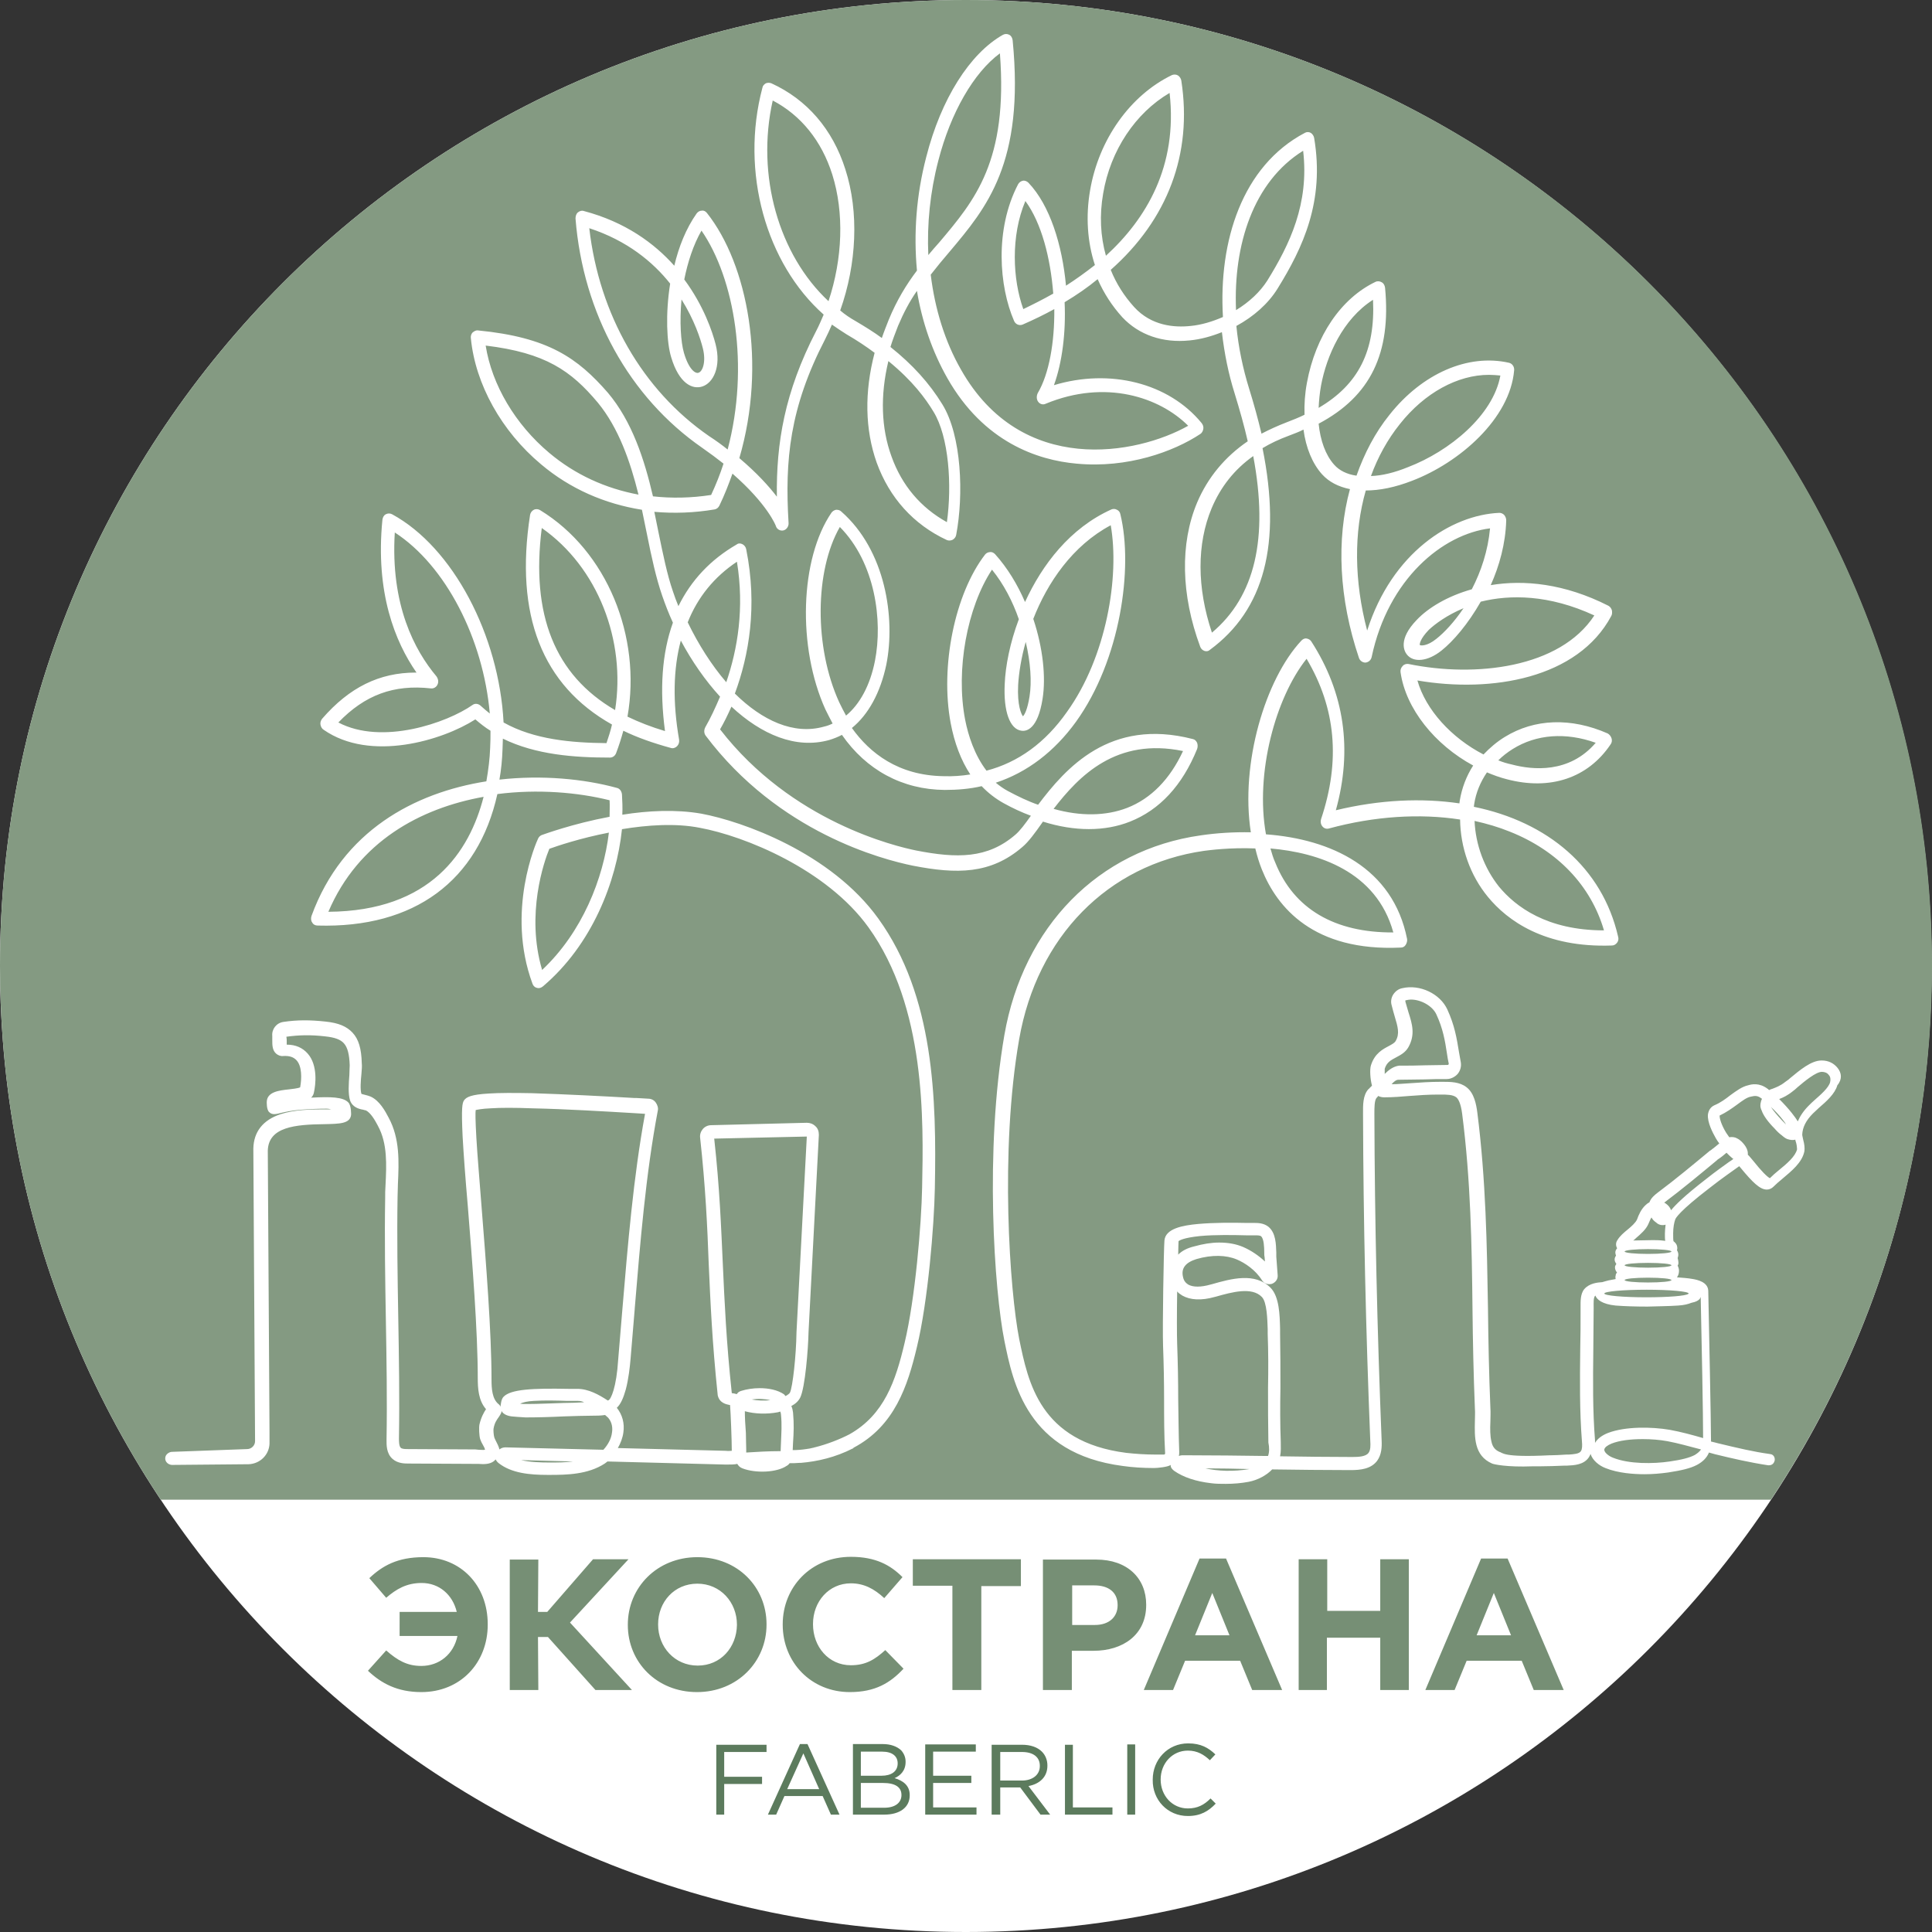 <?xml version="1.0" encoding="UTF-8"?> <!-- Generator: Adobe Illustrator 25.2.3, SVG Export Plug-In . SVG Version: 6.00 Build 0) --> <svg xmlns="http://www.w3.org/2000/svg" xmlns:xlink="http://www.w3.org/1999/xlink" id="Layer_1" x="0px" y="0px" viewBox="0 0 561.3 561.3" style="enable-background:new 0 0 561.3 561.3;" xml:space="preserve"><rect x="0" y="0" width="561.3" height="561.3" fill="#333333" stroke="none"/> <style type="text/css"> .st0{fill:#FFFFFF;} .st1{fill:#849A82;} .st2{fill:#768F75;} .st3{fill:#5C7B5D;} </style> <g> <g> <path class="st0" d="M280.6,561.3c155,0,280.6-125.6,280.6-280.6S435.6,0,280.6,0S0,125.6,0,280.6S125.6,561.3,280.6,561.3"></path> <path class="st1" d="M561.3,280.6C561.3,125.6,435.6,0,280.6,0C125.6,0,0,125.6,0,280.6C0,338,17.2,391.3,46.7,435.7h467.8 C544,391.3,561.3,338,561.3,280.6"></path> <path class="st2" d="M429,475.1l5-12.3l5,12.3H429z M414.1,491h8.5l3.5-8.5h16l3.5,8.5h8.7L438,452.8h-7.7L414.1,491z M377.2,491 h8.3v-15.2H401V491h8.3V453H401v15h-15.4v-15h-8.3V491z M347.2,475.1l5-12.3l5,12.3H347.2z M332.3,491h8.5l3.5-8.5h16l3.5,8.5h8.7 l-16.3-38.2h-7.7L332.3,491z M311.5,472.2v-11.6h6.4c4.2,0,6.8,2,6.8,5.7v0.1c0,3.3-2.4,5.7-6.6,5.7H311.5z M303.1,491h8.3v-11.4 h6.3c8.5,0,15.3-4.6,15.3-13.3v-0.1c0-7.7-5.5-13.1-14.5-13.1h-15.5V491z M276.8,491h8.3v-30.2h11.5V453h-31.4v7.7h11.5V491z M246.9,491.6c7.3,0,11.7-2.6,15.6-6.8l-5.3-5.4c-3,2.7-5.6,4.4-10,4.4c-6.5,0-11-5.4-11-11.9v-0.1c0-6.5,4.6-11.8,11-11.8 c3.8,0,6.8,1.6,9.7,4.3l5.3-6.1c-3.5-3.5-7.8-5.9-15-5.9c-11.6,0-19.8,8.8-19.8,19.6v0.1C227.4,483,235.7,491.6,246.9,491.6 M202.7,483.9c-6.7,0-11.5-5.4-11.5-11.9v-0.1c0-6.5,4.7-11.8,11.4-11.8c6.7,0,11.5,5.4,11.5,11.9v0.1 C214,478.6,209.4,483.9,202.7,483.9 M202.5,491.6c11.7,0,20.2-8.8,20.2-19.6v-0.1c0-10.8-8.4-19.5-20.1-19.5 c-11.7,0-20.2,8.8-20.2,19.6v0.1C182.4,482.9,190.8,491.6,202.5,491.6 M148.1,491h8.3l-0.1-15.4h2.9L173,491h10.6l-18-19.6 l17-18.4h-10.3L159,468.3h-2.7l0.1-15.2h-8.3V491z M116.2,475.3h16.7c-1.1,5.3-5.3,8.7-10.5,8.7c-4.1,0-6.9-1.6-10.2-4.5l-5.3,5.9 c3.9,3.7,8.6,6.2,15.5,6.2c11.4,0,19.3-8.5,19.3-19.6v-0.1c0-11.4-7.9-19.5-18.7-19.5c-7.5,0-11.9,2.5-15.7,6.1l4.9,5.7 c2.9-2.5,5.9-4.3,10.3-4.3c5.1,0,9,3.4,10.2,8.4h-16.6V475.3z"></path> <path class="st3" d="M345.1,527.6c3.7,0,6-1.4,8.1-3.6l-1.5-1.5c-1.9,1.9-3.8,2.9-6.6,2.9c-4.5,0-7.9-3.7-7.9-8.4V517 c0-4.7,3.4-8.4,7.9-8.4c2.8,0,4.7,1.2,6.4,2.8l1.6-1.7c-2-1.9-4.2-3.2-7.9-3.2c-6,0-10.3,4.8-10.3,10.5v0.1 C334.8,522.9,339.2,527.6,345.1,527.6 M327.5,527.2h2.3v-20.4h-2.3V527.2z M309.4,527.2h13.8v-2.1h-11.5v-18.2h-2.3V527.2z M290.6,517.2V509h6.3c3.3,0,5.2,1.5,5.2,4v0.1c0,2.6-2.2,4.2-5.2,4.2H290.6z M288.3,527.2h2.3v-7.9h5.8l5.9,7.9h2.8l-6.3-8.3 c3.2-0.6,5.5-2.6,5.5-5.9v-0.1c0-1.6-0.6-3-1.6-4c-1.3-1.3-3.3-2-5.8-2h-8.8V527.2z M268.8,527.2h14.9v-2.1h-12.6V518h11.1v-2.1 h-11.1v-7h12.4v-2.1h-14.7V527.2z M261.9,521.5L261.9,521.5c0,2.3-1.9,3.7-5,3.7h-6.8V518h6.4C260.1,518,261.9,519.2,261.9,521.5 M260.8,512.3c0,2.4-1.9,3.6-4.7,3.6h-6v-7h6.2C259.2,508.9,260.8,510.2,260.8,512.3L260.8,512.3z M247.8,527.2h9.1 c4.5,0,7.4-2.1,7.4-5.6v-0.1c0-2.8-2-4.2-4.4-4.9c1.6-0.7,3.2-2.1,3.2-4.7v-0.1c0-1.3-0.5-2.4-1.3-3.3c-1.2-1.1-3-1.8-5.3-1.8 h-8.7V527.2z M228.7,519.8l4.7-10.4l4.6,10.4H228.7z M223.1,527.2h2.4l2.4-5.4h11.1l2.4,5.4h2.5l-9.3-20.5h-2.2L223.1,527.2z M208.1,527.2h2.3v-8.9h11v-2.1h-11V509h12.3v-2.1h-14.6V527.2z"></path> <path class="st0" d="M531.7,314.4c-0.4,1.6-2.7,3.6-4.4,5.1c-0.7,0.6-1.3,1.2-1.8,1.7c-1.5,1.5-2.5,3-3.2,4.6 c-0.4-0.7-1-1.5-1.7-2.4c-1.1-1.4-2.4-2.8-3.7-4.1c1.1-0.4,2.4-1,4-2.3c0.4-0.3,0.9-0.7,1.3-1.1l0,0c2.1-1.8,5.4-4.5,7.1-4.5 c0.8,0,1.6,0.3,2,0.9C531.8,312.8,531.9,313.6,531.7,314.4 M518,325.4c0.4,0.5,0.7,0.9,0.9,1.3c-0.3-0.3-0.7-0.7-1.1-1.1 c-1.5-1.6-2.6-2.9-3.3-4C515.8,322.8,517,324.1,518,325.4 M515.5,327.8c0.7,0.8,1.4,1.5,2.1,2c0.8,0.7,1.4,1.1,1.9,1.2 c0.7,0.2,1.4,0.3,2.1,0.1c0,0.3,0.1,0.5,0.2,0.8c0.2,0.7,0.3,1.6,0.3,2c-0.5,2.1-3,4.2-5.2,6c-1,0.8-1.9,1.6-2.7,2.4 c-0.8-0.4-2.5-2.1-4.8-5c-0.8-0.9-1.2-1.5-1.6-1.8c0-0.1,0-0.2,0-0.4c0-1-0.6-2-1-2.5c-0.4-0.5-1.1-1.4-2.2-1.9 c-0.7-0.4-1.5-0.4-2.2-0.3c-0.3-0.4-0.6-0.9-0.9-1.3c-1.4-2.3-1.9-4.1-1.9-4.9c0,0,0-0.1,0-0.1c1.9-0.9,3.6-2.1,5.1-3.2 c1.5-1.1,2.8-2.1,4-2.3c1.2-0.3,2-0.3,3,0.5c0.1,0,0.1,0.1,0.2,0.1c0,0.1-0.1,0.2-0.1,0.3c-0.1,0.2-0.2,0.4-0.2,0.6 c-0.2,0.7-0.3,1.5,0.2,2.5C512.3,324.1,513.7,326,515.5,327.8 M501.6,334.9c0.6,0.6,1.2,1.2,1.7,1.6c0.1,0.1,0.2,0.1,0.3,0.2 c-0.4,0.3-0.8,0.6-1.3,0.9c-1.2,0.9-3.7,2.6-6.7,5c-6.2,4.8-8.9,7.5-10.1,9c-0.3-0.8-0.8-1.4-1.5-1.9c-0.1-0.1-0.3-0.2-0.5-0.3 c0,0,0,0,0,0c5.2-3.9,10.6-8.4,15.3-12.3l0.2-0.2C500.1,336.2,500.9,335.5,501.6,334.9 M483.9,355.8c-0.1,0.9-0.2,1.9-0.2,2.6 c0,0.9,0,1.6,0.1,2.1c0,0,0,0,0,0c-0.7-0.1-1.7-0.2-3-0.2c-0.3,0-0.7,0-1.1,0c-1.7,0-3.5,0.1-5.2,0.1c0.3-0.2,0.5-0.4,0.8-0.7 c1.4-1.2,2.9-2.5,3.6-4.1c0.3-0.6,0.5-1.3,0.9-1.9c0.3,0.6,0.8,1.1,1.4,1.5C481.9,355.9,483,356.1,483.9,355.8 M478.8,362.9 c3.7,0,6.8,0.3,6.8,0.7c0,0.4-3,0.7-6.8,0.7s-6.8-0.3-6.8-0.7S475.1,362.9,478.8,362.9 M478.8,368.3c-3.7,0-6.8-0.3-6.8-0.7 s3-0.7,6.8-0.7s6.8,0.3,6.8,0.7S482.6,368.3,478.8,368.3 M485.6,371.9c0,0.4-3,0.7-6.8,0.7s-6.8-0.3-6.8-0.7c0-0.4,3-0.7,6.8-0.7 C482.6,371.2,485.6,371.5,485.6,371.9 M478.4,374.7c6.8,0,12.2,0.5,12.2,1.1c0,0,0,0.1-0.1,0.1c0,0,0,0,0.1,0c0,0,0,0,0,0 c0,0,0,0-0.1,0c-0.7,0.6-5.9,1-12.2,1c-6.8,0-12.2-0.5-12.2-1.1C466.1,375.2,471.6,374.7,478.4,374.7 M469.4,379.3 c2.6,0.2,5.9,0.3,9,0.3l0.3,0c2.6-0.1,5.9-0.1,8.8-0.3c1.7-0.1,2.9-0.4,3.9-0.8c1.5-0.3,2-0.7,2.4-1.1c0.1-0.2,0.2-0.3,0.3-0.6 c0.3,12.8,0.7,34.8,0.7,41c-3.1-0.9-6.4-1.8-9.7-2.4c-5.3-0.9-12.9-1-17.9,0.9c-1.8,0.7-3.1,1.7-3.8,2.9c0-0.2,0-0.4,0-0.7 c-0.7-8.8-0.6-17.4-0.5-26.4l-0.6,0c0,0,0,0,0,0l-0.4,0l1,0c0-3.8,0.1-7.7,0.1-11.8c0-0.2,0-0.4,0-0.6l0,0c0-0.9-0.1-2.7,0.4-3.2 c0,0,0.1-0.1,0.1-0.1C463.9,377.5,465.4,378.9,469.4,379.3 M466.1,421.1c0.1-0.6,0.9-1.2,2.1-1.7c2.3-0.9,5.4-1.3,9.1-1.3 c2.4,0,4.9,0.2,7.1,0.6c3.2,0.6,6.3,1.5,9.4,2.3c0.1,0,0.2,0.1,0.4,0.1c-0.4,0.6-1,1.1-1.8,1.6c-1.5,0.8-3.8,1.4-7.3,1.9 c-4.7,0.7-11.8,0.8-16.5-1.1c-0.8-0.3-1.5-0.8-1.9-1.2C466,421.6,466.1,421.2,466.1,421.1 M402.3,312c0-0.7,0-1.3,0-1.5 c0.6-1.9,1.8-2.5,3.3-3.3c1.3-0.7,2.7-1.4,3.6-3c2-3.6,1.1-6.7,0-10.1c-0.3-1-0.6-2-0.9-3.1c0-0.1,0-0.2,0-0.3 c0-0.1,0.1-0.1,0.2-0.1c0.5-0.1,0.9-0.2,1.4-0.2c3,0,6.3,1.9,7.4,4.3c1.9,4.1,2.5,7.5,3.1,11.5c0.1,0.9,0.3,1.8,0.5,2.8 c0,0.1,0,0.2-0.1,0.3c-0.1,0.1-0.2,0.1-0.3,0.1c-2.2,0-4.4,0.1-6.5,0.1c-2.4,0.1-4.9,0.1-7.5,0.1 C404.8,309.8,403.4,310.9,402.3,312 M368.4,423l-0.7,0c-7.5-0.1-15.2-0.2-22.9-0.2c-0.5,0-1,0-1.4,0c-0.3,0-0.6,0.1-0.9,0.2 c0.1-0.4,0.1-0.8,0.1-1.2c-0.2-5.1-0.2-10.2-0.3-15.3c0-5.2-0.1-10.6-0.3-16c-0.1-2.6-0.1-9,0-15.3c0.4,0.5,0.9,0.8,1.5,1.2 c2.3,1.3,5.5,1.5,9.4,0.4l0.4-0.1c4.6-1.3,10.4-2.9,13.3,0.1c1.5,1.5,1.6,6.6,1.7,9.3l0,0.1c0,0.5,0,0.9,0,1.3 c0.2,5.2,0.2,10.6,0.1,15.7c0,5.2,0,10.6,0.1,15.9C368.8,420.5,368.8,421.9,368.4,423 M342.3,364.5c0-1.9,0.1-3.3,0.1-3.9 c0.2-0.2,1.4-1,6.3-1.5c4.3-0.4,9.6-0.3,13.5-0.2l0.2,0c0.8,0,1.5,0,2.2,0c0.8,0,1.5,0,1.8,0.3c0.8,0.7,0.9,3.2,0.9,4.6 c0,0.5,0,1,0.1,1.4c0,0.4,0.1,0.9,0.1,1.3c-1.8-1.7-4-3.2-6.3-4.2c-2.1-0.9-4.4-1.3-7-1.3c-2.3,0-4.7,0.4-7.2,1.1 C344.9,362.6,343.4,363.4,342.3,364.5 M350.2,426.6c4.4,0,8.7,0.1,13,0.2c-0.1,0-0.1,0-0.2,0C358.3,427.6,353.8,427.4,350.2,426.6 M369.1,246.5c13.8,1.2,30.8,6.6,35.7,24.4c-17,0.1-28.9-6.8-34.3-20.3C369.9,249.3,369.5,247.9,369.1,246.5 M428.4,238.5 c3.6,0.8,7,1.8,10.2,3.1c13.9,5.5,23.6,15.7,27.4,28.7c-16.6,0-25.7-6.9-30.5-12.7C431.2,252.2,428.7,245.4,428.4,238.5 M435.3,220.9c1.2-1.2,2.6-2.3,4.2-3.3c6.9-4.3,15.4-4.9,24.1-1.8c-7.7,9-18.4,7.9-24.4,6.3C437.8,221.8,436.5,221.4,435.3,220.9 M398.3,138.3c2-5.5,4.8-10.6,8.4-15.1c7.2-9.1,16.8-14.3,25.9-14.3c1.1,0,2.2,0.1,3.3,0.2c-2.1,11.6-14.8,22-26.8,26.6 C405.2,137.3,401.5,138.2,398.3,138.3 M383.1,118.5c0.1-2.1,0.3-4.3,0.7-6.5c1.6-8.6,6.3-19.3,15.1-24.9 C399.6,101.9,394.7,111.7,383.1,118.5 M352.1,183.8c-4.4-13.1-4.4-25.8-0.1-36.1c2.6-6.2,6.6-11.3,12.1-15.2 C368.6,156.4,364.6,173.3,352.1,183.8 M359.1,90.1c-0.8-18.9,5-37.3,19.5-46.3c1.8,15.4-3.9,27.2-10.4,37.7 C366.1,84.8,362.9,87.8,359.1,90.1 M321.3,74.3c-1.6-5.7-1.9-11.8-0.8-18.1c2.1-12.5,9.4-23.4,19.3-29.2 C342.2,48.3,333,63.6,321.3,74.3 M306,85.3c-3,1.7-6,3.2-8.7,4.5c-3.1-8.6-3.7-21.2,0.6-31.4C302.6,64.8,305.2,75,306,85.3 M269.7,74.1c-0.4-8.9,0.5-18.2,2.9-27.4c3.6-14,10.3-25.6,17.9-31.2c2.4,31.3-7.3,42.7-17.6,54.9 C271.8,71.6,270.8,72.8,269.7,74.1 M258.1,104.9c7.1,5.8,10.8,10.9,13.1,14.7c4.5,7.3,5.4,21.4,3.9,32.1 c-7.6-4.2-13.1-10.7-16.1-19.1C256,124.4,255.7,114.9,258.1,104.9 M240.7,87.5c-14.4-13.4-21.1-36.5-16.2-58.3 c8.2,4.3,14.2,11.7,17.3,21.5C245.3,61.8,244.8,75.2,240.7,87.5 M211.4,130.6c-1.6-1.3-3.4-2.6-5.4-3.9 c-19.4-13.4-31.9-35.3-34.8-60.4c11,3.6,18.5,9.8,23.5,16.1c-1.4,8.8-1,17.2,0.3,21.4c2.3,7.7,6.2,9.4,9,8.5 c3.2-1,5.6-5.7,3.9-12.3c-0.9-3.5-3.4-11.1-9.1-18.8c1-5,2.6-10,5-14.2C213.4,80.9,217.8,106.4,211.4,130.6 M198,87 c3.7,5.9,5.5,11.4,6.2,14.2c1,4-0.1,6.8-1.3,7.1c-0.9,0.3-2.8-1-4.2-5.8C197.8,99.4,197.4,93.5,198,87 M185.5,143.7 c-9.6-1.8-18.4-5.8-25.9-12.1c-9.9-8.3-16.7-19.8-18.5-31.2c17.4,2.1,24.8,7.3,32.6,16.6C179.7,124.3,183.1,134,185.5,143.7 M178.7,206.3c-17.5-10.2-24.5-27.7-21.3-52.9C173.7,164.8,181.9,186.1,178.7,206.3 M142.3,207.3c-0.9-0.7-1.8-1.5-2.7-2.3 c-0.7-0.6-1.6-0.7-2.3-0.2c-7.4,5.2-26.3,11.8-39,5.1c7.7-8,16.1-11.1,26.9-9.9c0.8,0.1,1.6-0.4,1.9-1.1c0.4-0.8,0.2-1.7-0.3-2.4 c-6.3-7.5-13.4-20.7-12.1-41.8C129.5,164.3,140.4,185.6,142.3,207.3 M140.5,231.5c-4.1,16-15.4,33.2-45.1,33.4 C104.1,244.5,122.1,234.8,140.5,231.5 M176.9,241.9c-1.6,13.3-7.7,28.9-19.4,39.9c-4.8-16.2,0.6-31.6,2.1-35.2 C161.8,245.8,168.6,243.5,176.9,241.9 M229.5,404.6c-0.1,0.2-0.5,0.6-1.3,1c-0.1-0.2-0.3-0.3-0.4-0.5c-1.9-1.3-4.5-1.8-7.1-1.8 c-1.9,0-3.8,0.3-5.4,0.8c-0.6,0.2-1,0.5-1.2,0.9l-0.2,0c-0.4-0.1-0.7-0.2-0.9-0.2c-0.2,0-0.3,0-0.4-0.1c-1.6-15-2.1-26.4-2.6-37.4 c-0.5-10.8-0.9-22-2.5-36.5l26.9-0.6l-3,56.9l0,0.1C231.3,393.9,230.3,403,229.5,404.6 M218.4,406.6c1.8-0.3,3.8-0.2,5.4,0.2 C221.9,407,220,406.9,218.4,406.6 M216.4,410c2.9,0.8,6.4,0.9,9.6,0.3c0.2-0.1,0.5-0.1,0.7-0.2c0.1,0.3,0.2,0.6,0.2,0.9 c0.3,3,0.1,5.3,0,8.1c0,0.8-0.1,1.6-0.1,2.5c-3.6,0-6.9,0.2-10,0.4c0-0.3,0-0.5,0-0.9c0-1.2-0.1-2.9-0.1-4.8 C216.5,413.9,216.4,411.7,216.4,410 M176.8,406.8c-0.1,0-0.2,0.1-0.2,0.1c-2.6-1.7-5.6-3.4-8.9-3.4c0,0,0,0-0.1,0 c-0.6,0-1.4,0-2.5,0c-10.3-0.2-16.7,0.1-18.8,2.3c-0.7,0.7-0.8,2.2-0.9,2.9c-0.1-0.3-0.3-0.6-0.6-0.8c-1.8-1.5-2-4.4-2-7.1 c0-13.7-1.6-34-2.9-50.3c-0.6-7.9-1.2-14.7-1.5-19.9c-0.3-5.3-0.3-7.3-0.2-8.1c0.5-0.1,1.8-0.4,4.3-0.5c2.9-0.2,7-0.2,12.2,0 c9.6,0.2,21.1,0.9,29.6,1.4c1.1,0.1,2.1,0.1,3.1,0.2c-3.4,18.5-5,38-6.6,57c-0.4,4.7-0.8,9.6-1.2,14.4 C179.1,403.1,177.5,406.5,176.8,406.8 M163.7,407.6c-3.6,0.1-7.4,0.3-10.4,0.3c-0.9,0-1.6,0-2.2-0.1c0.9-0.4,2.1-0.7,4-0.8 c3.1-0.2,7-0.1,9.6,0l0.6,0c1.1,0,2,0,2.6,0c0.6,0,1.2,0.1,1.8,0.4C167.8,407.5,165.8,407.6,163.7,407.6 M143.4,415 c0.3-1.7,1-2.6,1.5-3.3c0.3-0.4,0.5-0.8,0.7-1.2c0.1-0.2,0.1-0.4,0.1-0.6c0.4,0.8,1.4,1.4,2.9,1.6c1,0.1,2.3,0.2,4.1,0.3 c3.2,0,7.2-0.1,11.2-0.3c3.1-0.1,6-0.2,8.2-0.2c1.1,0,2.4,0,3.7-0.2c0.3,0.3,0.6,0.5,0.9,0.8c1.2,1.4,1.3,3.1,1.1,4.3 c-0.2,1.8-1.2,3.6-2.5,5l-28.4-0.7c0,0,0,0-0.1,0c-0.6,0-1.2,0.2-1.7,0.6c-0.2-0.9-0.7-1.8-1-2.4c-0.2-0.4-0.4-0.8-0.5-1.1 C143.4,416.9,143.3,415.3,143.4,415 M151.4,424.2l15.1,0.4c-2.3,0.3-4.7,0.3-6.8,0.3C156.9,424.9,154,424.8,151.4,424.2 M199.8,180.8c2.9-7.3,7.7-13.2,14.3-17.6c2.2,13.5,0.2,25.4-3.1,35C206.7,193.2,202.9,187.2,199.8,180.8 M212.5,205.3 c8.7,8.1,18.7,12.4,28.4,9.7c1.3-0.4,2.6-0.9,3.7-1.5c7.1,10.2,17.5,15.9,29.9,16c3.7,0,7.3-0.3,10.7-1.1c1.9,2,4,3.6,6.3,4.9 c2.7,1.5,5.3,2.7,8,3.7c-1.7,2.4-3.2,4.4-4.5,5.5c-8.1,7-17,6.9-28.8,4.6c-5.9-1.2-36.2-8.3-57-35.2 C210.3,210,211.4,207.8,212.5,205.3 M286.6,223.9c-3.5-4.6-5.3-10.2-6.2-14.8c-2.8-14.5,0.6-32.7,7.8-43.6c3.4,4.2,6,9.2,7.8,14.4 c-2.6,6.9-3.9,13.7-4.1,18.8c-0.4,8,1.5,13.2,4.9,13.6c1.4,0.2,4.7-0.4,6.1-9.3c1-6.3,0.1-14.8-2.7-23.2 c4.1-10.5,11.4-21.3,22.5-27.2c2.6,14.8-1.2,38.2-12.7,54.2C303.7,215.8,295.8,221.5,286.6,223.9 M299.1,202.4 c-0.6,3.7-1.4,5.2-1.9,5.7c-0.5-0.6-1.7-3.2-1.4-9.1c0.2-3.5,0.9-7.9,2.2-12.5C299.4,192.4,299.8,198.1,299.1,202.4 M245.8,207.9 c-0.7-1.3-1.4-2.6-2-3.9c-7.3-16-7.1-38.2,0.2-50.9c10.3,10.4,12.5,27.2,10.2,38.9C252.8,199.1,249.8,204.6,245.8,207.9 M306.1,235c7.4-9.6,18.2-20.8,37.6-16.8c-3.8,8.2-9.3,13.8-16.2,16.5C321.3,237.1,313.9,237.2,306.1,235 M425.2,176.7 c-2.7,4-5.6,7.1-7.9,8.9c-2.7,2.2-4.6,2-4.8,1.8c-0.1-0.3,0.1-1.8,2.6-4.4C416.9,181.3,420.4,178.7,425.2,176.7 M533.9,310.3 c-1.1-1.4-2.7-2.2-4.6-2.2l-0.1,0c-3,0-6.3,2.8-9.2,5.2l0,0c-0.4,0.4-0.9,0.7-1.3,1c-1.5,1.2-2.7,1.6-3.7,2 c-0.3,0.1-0.7,0.2-1,0.4c-0.2-0.1-0.3-0.3-0.5-0.4c-2.4-1.8-4.6-1.3-5.6-1c-1.8,0.4-3.4,1.6-5.2,2.9c-1.4,1.1-2.9,2.2-4.6,2.9 c-1.1,0.5-1.7,1.4-1.9,2.7c-0.2,2.3,1.4,5.3,2.3,6.9c0.3,0.5,0.6,1,1,1.5c-0.8,0.7-1.6,1.3-2.5,2l-0.2,0.1 c-4.7,3.9-10.1,8.4-15.2,12.2c-0.9,0.7-1.9,1.5-2.4,2.8c-0.4,0.2-0.8,0.5-1.1,0.8c-1.3,1.2-2,2.8-2.5,4.2c-0.4,0.9-1.6,2-2.7,2.9 c-1.1,0.9-2.3,1.9-3,3.1c-0.5,0.7-0.5,1.6-0.1,2.3c0,0,0,0,0,0.1c-0.4,0.4-0.5,0.9-0.5,1.2c0,0.3,0.1,0.6,0.2,0.9 c-0.3,0.4-0.4,0.8-0.4,1.1c0,0.5,0.2,0.9,0.5,1.3c-0.2,0.3-0.4,0.6-0.4,1c0,0.5,0.2,1,0.5,1.4c0,0,0.1,0.1,0.1,0.1 c-0.3,0.3-0.4,0.6-0.4,0.9c-0.1,0.2-0.1,0.6,0,1c-0.7,0.1-1.4,0.3-2.1,0.4c-0.7,0.2-1.2,0.3-1.8,0.5c-1.4,0.1-3.7,0.3-5.2,2 c-1.2,1.4-1.1,3.7-1.1,5.3c0,0.2,0,0.4,0,0.6c0,4,0,7.9-0.1,11.7v0c-0.1,9.1-0.2,17.7,0.5,26.7c0.1,1.1,0.1,2.2-0.3,2.8 c-0.5,0.8-2.1,0.9-3.6,1c-0.2,0-0.5,0-0.7,0c-1.7,0.1-3.2,0.2-4.4,0.2c-0.1,0-0.3,0-0.4,0c-13.9,0.7-13.6-0.8-14.6-1 c-1.3-0.6-2-1.5-2.3-3c-0.4-1.6-0.4-3.7-0.3-5.8c0-1.3,0.1-2.6,0-3.9c-0.4-9.7-0.6-19.5-0.7-28.9c-0.3-18.4-0.6-37.4-3.1-57 c-0.3-2.3-0.9-5.6-3.1-7.3c-2-1.6-4.7-1.6-6.9-1.6c-0.2,0-0.5,0-0.7,0c-3.1,0-5.9,0.2-8.7,0.4c-1.9,0.1-3.7,0.3-5.5,0.3 c0.6-0.7,1.3-1.3,2-1.3c2.7,0,5.2-0.1,7.6-0.1c2.1-0.1,4.2-0.1,6.4-0.1c1.2,0,2.4-0.6,3.2-1.5c0.8-1,1.1-2.2,0.9-3.4 c-0.2-0.9-0.3-1.9-0.5-2.8c-0.7-4.3-1.3-7.9-3.4-12.5c-2.1-4.6-8-7.4-13.1-6.2c-1.1,0.2-2,0.9-2.6,1.8c-0.6,0.9-0.8,2.1-0.5,3.1 c0.3,1.2,0.6,2.3,0.9,3.3c0.9,3,1.5,5,0.3,7.1c-0.3,0.6-1.1,1-2,1.5c-1.7,0.9-4.1,2.1-5.2,5.6c-0.4,1.2-0.2,4.1,0.3,5.9 c-0.2,0.2-0.3,0.4-0.5,0.5c-0.2,0.2-0.3,0.4-0.5,0.5c-1.7,1.8-1.6,4.8-1.6,7l0,0.4c0.1,31.3,0.8,62.3,2.1,94.7 c0.1,1.5,0.1,2.8-0.5,3.6c-0.8,1.1-2.9,1.2-4.7,1.2c-7.1,0-14.2-0.1-21-0.2c0.3-1.4,0.2-2.8,0.2-4.1c-0.2-5.2-0.2-10.6-0.1-15.7 c0-5.2,0-10.6-0.1-15.9c0-0.4,0-0.9,0-1.4c-0.1-3.9-0.2-9.3-2.8-11.9c-4.5-4.5-11.4-2.6-17-1l-0.4,0.1c-2.8,0.8-5.1,0.8-6.5,0 c-0.8-0.5-1.3-1.2-1.5-2.2c-0.6-2.5,0.7-4.2,3.9-5.2c4.5-1.3,8.6-1.2,11.7,0.1c2.4,1,5.5,3.1,7.3,6c0.6,1,1.8,1.4,2.9,1.1 c1.1-0.4,1.8-1.4,1.7-2.5c-0.1-0.9-0.1-1.8-0.2-2.7c-0.1-0.9-0.1-1.8-0.2-2.7c0-0.3,0-0.7,0-1.2l0,0c-0.1-2.4-0.1-5.7-2.3-7.5 c-1.4-1.1-3.1-1.1-4.2-1.1c-0.7,0-1.5,0-2.3,0l0,0c-3.9-0.1-9.4-0.1-13.9,0.3c-4.4,0.4-9.5,1.3-9.8,4.8 c-0.2,2.3-0.6,25.1-0.4,30.6c0.2,5.3,0.3,10.6,0.3,15.8c0,5,0,10.2,0.3,15.4c0,0.1,0,0.2-0.1,0.3c-0.1,0.1-0.2,0.1-0.3,0.1 c-0.7,0-1.5,0-2.2,0v0c-3.1,0-6-0.2-8.7-0.5c-25.1-3.2-28.5-20.5-31.1-33.1c-2.7-13.7-5.7-54.5,0-87.1 c5.2-29.7,25.7-50.7,53.7-54.7c1.6-0.2,7.5-1,14.9-0.7c0.5,2.1,1.1,4.1,1.9,6.1c4.4,11,15,23.9,40.4,22.7c0.6,0,1.1-0.3,1.4-0.8 c0.3-0.5,0.5-1.1,0.4-1.7c-4.1-20.7-22.1-29-41-30.4c-3.2-17.8,2.8-39.7,11.8-51c8.5,14.3,9.9,29.6,4.2,46.6 c-0.2,0.7-0.1,1.5,0.4,2.1c0.5,0.6,1.2,0.8,1.9,0.6c13.3-3.6,26.4-4.4,38.1-2.6c0.1,8.1,2.9,16.2,8.1,22.5 c5.6,6.8,16.4,14.8,36,14.1c0.6,0,1.1-0.3,1.5-0.8c0.4-0.5,0.5-1.2,0.3-1.8c-4.6-20-20.4-33.3-41.9-37.7c0-0.3,0.1-0.5,0.1-0.8 c0.5-3.3,1.8-6.4,3.7-9.2c1.9,0.8,3.8,1.5,5.8,2c12.5,3.3,23.5-0.3,30.1-10.1c0.4-0.5,0.5-1.2,0.3-1.8c-0.2-0.6-0.6-1.1-1.1-1.4 c-10.7-4.7-21.3-4.3-29.9,1c-2.3,1.4-4.4,3.2-6.2,5.1c-9.3-4.8-16.8-13-19.2-21.5c21.6,3.7,46.6-0.6,56.3-18.7 c0.3-0.5,0.3-1.1,0.2-1.7c-0.2-0.6-0.5-1-1-1.3c-12.8-6.5-24.6-7.6-34.2-6c2.5-5.6,4.3-12,4.5-18.8c0-0.6-0.2-1.1-0.6-1.6 c-0.4-0.4-0.9-0.6-1.4-0.6c-14,0.6-31.2,11.6-38.4,34.2c-3.8-14.4-3.9-28.5-0.4-40.7c4,0,8.5-0.9,13.4-2.8 c13.9-5.3,28.5-18.1,29.7-32.1c0.1-1.1-0.6-2-1.5-2.2c-11.9-2.7-25.2,3.1-34.7,15.1c-4.2,5.2-7.3,11.2-9.6,17.7 c-2.8-0.4-5-1.5-6.5-3.2c-2.5-2.8-4-7-4.5-11.9c15.1-8,21.1-20.5,19.3-39.5c-0.1-0.7-0.4-1.3-1-1.6c-0.5-0.3-1.2-0.4-1.8-0.1 c-10,4.8-17.4,15.7-19.9,29.3c-0.6,3.2-0.8,6.3-0.7,9.3c-1.6,0.8-3.4,1.5-5.2,2.2c-2.6,1-5,2.1-7.3,3.3c-1-4.2-2.2-8.6-3.6-13.1 c-1.8-5.8-3.1-12-3.7-18.2c5-2.7,9.3-6.5,12-10.9c7.3-11.8,13.7-25.3,10.6-43.7c-0.1-0.6-0.5-1.2-1-1.5c-0.5-0.3-1.2-0.3-1.7,0 C360.9,48.2,354,70,355.3,92.1c-3,1.3-6.2,2.3-9.4,2.6c-4.7,0.5-11.4,0-16.4-5.5c-2.9-3.2-5.2-6.8-6.8-10.8 c16.5-14.6,23.8-33.7,20.5-55c-0.1-0.6-0.5-1.2-1-1.5c-0.5-0.3-1.2-0.3-1.7-0.1c-12.2,5.9-21.3,18.8-23.8,33.5 c-1.3,7.5-0.8,15,1.4,21.7c-2.8,2.2-5.6,4.2-8.4,6c-1.1-11.9-4.7-23.4-10.9-29.9c-0.4-0.4-1-0.7-1.6-0.6c-0.6,0.1-1.1,0.5-1.4,1 c-6.9,13.2-5.5,29.8-1.2,39.7c0.4,1,1.5,1.5,2.5,1.1c3.2-1.4,6.3-2.9,9.2-4.5c0.1,9.6-1.5,18.8-4.8,24.4c-0.4,0.8-0.4,1.8,0.1,2.5 c0.5,0.7,1.4,1,2.2,0.6c17.4-7.2,33.1-1.9,41.4,6.4c-14.9,8.4-48.4,14.8-66-16.3c-4.7-8.2-7.6-17.7-8.8-27.6 c1.8-2.3,3.6-4.5,5.5-6.7c10.7-12.7,21.8-25.8,18.3-61.4c-0.1-0.7-0.4-1.3-1-1.6c-0.6-0.3-1.2-0.3-1.8,0 c-9.6,5.4-18,18.6-22.3,35.5c-2.9,11.1-3.7,22.3-2.7,33c-3.1,4.1-5.9,8.7-8.2,14.3c-0.7,1.8-1.4,3.5-2,5.3 c-2.3-1.7-4.9-3.3-7.6-4.9c-1.6-0.9-3.1-1.9-4.5-3.1c4.8-13.5,5.5-28.6,1.5-41c-3.7-11.7-11.2-20.3-21.5-25 c-0.5-0.2-1.1-0.2-1.6,0c-0.5,0.3-0.9,0.7-1,1.3c-6.5,24.5,1.1,51.1,17.8,65.9c-0.7,1.6-1.4,3.3-2.2,4.8 c-9.2,17.8-11.6,32.6-11.4,48.1c-2.3-3-5.7-6.8-10.9-11.2c8-27.4,2.4-56.3-9.4-71.2c-0.4-0.5-0.9-0.8-1.5-0.7 c-0.6,0-1.1,0.3-1.5,0.8c-3.1,4.4-5.2,9.7-6.5,15.2c-5.8-6.5-14.2-12.7-26.3-15.9c-0.6-0.2-1.2,0-1.7,0.4 c-0.5,0.4-0.7,1.1-0.7,1.8c2.2,27.6,15.6,51.9,36.8,66.6c2.3,1.6,4.3,3.1,6.2,4.6c-1,3.1-2.2,6.1-3.6,9.1 c-5.8,0.9-11.5,1-16.9,0.4c-2.5-10.8-6.1-21.8-13.1-30.1C167.8,104,159.3,98,138.9,96c-0.6-0.1-1.1,0.2-1.6,0.6 c-0.4,0.4-0.6,1.1-0.5,1.7c1.3,13.3,8.9,27,20.4,36.6c8.4,7.1,18.5,11.5,29.3,13.2c0.5,2.5,1,4.9,1.5,7.3 c1.3,6.5,2.6,12.5,4.4,17.7c0.9,2.6,1.9,5.2,3.1,7.8c-3.2,8.9-3.9,19.4-2.3,31.5c-4-1.2-7.6-2.6-10.9-4.2 c4.1-23.2-5.9-48.1-25.4-60c-0.5-0.3-1.2-0.4-1.8-0.1c-0.6,0.3-1,0.9-1.1,1.5c-4.5,29.1,3.5,49.5,23.8,60.9 c-0.4,1.8-1,3.6-1.6,5.4c-10.1-0.1-21-1-29.9-6c-1.3-25.3-14.7-50.9-32.4-60.5c-0.6-0.3-1.2-0.3-1.8,0c-0.6,0.3-0.9,0.9-1,1.6 c-2.1,21.2,3.7,35.5,9.9,44.4c-0.1,0-0.1,0-0.2,0c-10.6,0-19.3,4.3-27.2,13.4c-0.4,0.5-0.6,1.1-0.5,1.7c0.1,0.6,0.4,1.2,0.9,1.5 c13.6,9.5,34.6,3.1,44.1-3c1.4,1.2,2.9,2.4,4.4,3.3c0,1.7,0,3.3-0.1,5c-0.1,3-0.5,6.3-1.1,9.7c-20.9,3.3-41.8,14.4-50.8,39.1 c-0.2,0.6-0.2,1.4,0.2,1.9c0.3,0.6,0.9,0.9,1.6,0.9c28.1,0.8,46.6-13,52.2-38.2c11.7-1.5,23.4-0.5,32.6,1.8c0.1,1.5,0,3.1,0,4.8 c-10.7,2-19.1,5.1-19.7,5.3c-0.5,0.2-0.9,0.6-1.1,1.1c-0.4,0.8-9.4,21-1.6,42.1c0.2,0.6,0.7,1.1,1.3,1.2c0.6,0.2,1.2,0,1.7-0.4 c14.3-12.1,21.4-30.4,23-45.7c7.3-1.2,15.5-1.8,22.6-0.4c13.1,2.4,36.9,12.1,49,28.9c16.7,23.2,16,56,15.6,75.6 c-0.2,10.6-2,32.3-5.1,45.2c-2.6,11-5.9,20.8-16,26.5c-2.9,1.5-6.5,2.9-10.1,3.8c-0.1,0-0.2,0-0.3,0.1c0,0-0.1,0-0.1,0 c-0.7,0.2-1.4,0.3-2.1,0.4c-1.3,0.2-2.6,0.3-3.9,0.3c0-0.8,0.1-1.5,0.1-2.2c0.2-2.9,0.3-5.4,0-8.7c-0.1-0.7-0.2-1.3-0.5-1.9 c1.3-0.7,2.1-1.5,2.6-2.5c1.4-2.9,2.3-14,2.4-19l3-57.3l0,0c0-1-0.3-1.9-1-2.5c-0.7-0.7-1.6-1-2.5-1l-27.8,0.7 c-0.9,0-1.8,0.4-2.4,1.1c-0.6,0.7-0.9,1.6-0.8,2.5c1.6,14.6,2.1,25.9,2.5,36.7c0.5,11.2,1,22.7,2.6,38c0,0.1,0,0.1,0,0.1 c0.5,2.4,2.6,2.7,3.5,2.9c0,0,0.1,0,0.1,0c0.2,2.6,0.5,10.3,0.5,13.3c-0.4,0-1,0.1-1.8,0l-31.3-0.8c0.8-1.4,1.4-3,1.6-4.5 c0.4-2.7-0.3-5.2-1.9-7.2c1.1-1,1.9-2.8,2.6-5.3c0.8-3,1.2-6.6,1.4-9c0.4-4.8,0.8-9.7,1.2-14.4l0-0.1c1.6-19.2,3.2-39,6.7-57.5 c0.2-0.8-0.1-1.7-0.6-2.4c-0.5-0.7-1.3-1.1-2.2-1.1c-1.1-0.1-2.2-0.1-3.4-0.2l-0.6,0c-8.5-0.5-20.2-1.1-29.8-1.4 c-5.3-0.1-9.5-0.1-12.5,0.1c-5.1,0.3-6.5,1-7.2,2c-0.5,0.8-0.8,2-0.4,10.5c0.3,5.3,0.8,12.1,1.5,20.1c1.3,16.2,2.9,36.4,2.9,50 c0,3.1,0.2,6.6,2.4,9.1c-0.6,0.9-1.4,2.3-1.9,4.4c-0.2,0.9-0.1,3.3,0.2,4.3c0.2,0.6,0.5,1.2,0.8,1.7c0.2,0.3,0.6,1.1,0.6,1.4 c0,0,0,0,0,0c-0.4,0.1-1.4,0-1.8,0c-0.4,0-0.7-0.1-1-0.1l-19.5-0.1c-0.9,0-1.8,0-2.2-0.4c-0.5-0.5-0.5-2-0.5-2.7 c0.2-11.7,0-23.6-0.2-35.2c-0.2-11.5-0.4-23.3-0.2-35c0-1.2,0.1-2.4,0.1-3.7c0.3-6.5,0.6-13.2-2.7-19.3c-1-1.9-2.6-4.9-5.2-6.1 c-0.5-0.2-1.1-0.4-1.6-0.5c-0.3-0.1-0.9-0.2-1.1-0.3c-0.4-1.2-0.2-3.9,0-5.8c0.1-1.2,0.2-2.3,0.1-3.1c-0.1-4.2-0.9-7-2.7-8.9 c-1.7-1.8-4-2.8-7.8-3.2c-4.6-0.5-8.3-0.5-12.3,0.1c-2,0.3-3.4,2.1-3.2,4.1c0,0.3,0,0.8,0,1.2c0,1.4,0,2.9,1.1,3.9 c0.6,0.5,1.3,0.8,2.1,0.7c1.8-0.1,3,0.3,3.9,1.3c1.5,1.7,1.5,5.1,1,7.8c-0.6,0.3-2.4,0.5-3.3,0.6c-2.8,0.3-6.3,0.7-6.4,3.6 c0,0-0.1,2.3,0.7,3c0.9,0.9,2,0.6,3.6,0.2c1.3-0.3,3.1-0.7,5.7-0.9c2.5-0.2,5.1-0.3,7.3-0.3c0.6,0,1,0.1,1.4,0.2 c-0.7,0-1.5,0-2.3,0c-3.7,0-8.4,0.1-12.4,1.4c-5.1,1.7-7.8,5.1-7.9,10l0,0l0.5,85c0,1.3-1.1,2.3-2.3,2.3L50,421.8 c-0.5,0-0.9,0.2-1.3,0.5c-0.4,0.3-0.7,0.8-0.7,1.4c0,1,0.8,1.8,1.9,1.9c0,0,0,0,0,0l0.1,0c0,0,0,0,0,0v0l22.2-0.2 c3.3-0.1,6-2.7,6.1-6l0-3.1l-0.5-82c0.2-6.9,7.9-7.6,16.5-7.7c4.3-0.1,7.4-0.1,7.7-2.7c0,0,0.1-2.7-0.8-3.6 c-1.5-1.6-5.1-1.7-10.8-1.4c0.4-0.4,0.7-0.9,0.8-1.5c0.5-2.2,1.2-7.9-1.8-11.3c-1.5-1.7-3.5-2.6-6.1-2.6c0-0.3,0-0.7,0-0.9 c0-0.5,0-0.9-0.1-1.4c3.6-0.5,7-0.6,11.3-0.1c2.8,0.3,4.4,0.9,5.4,2c1.1,1.2,1.6,3.3,1.7,6.4c0,0.7-0.1,1.7-0.1,2.8 c-0.2,2.6-0.4,5.5,0.2,7.4c0.7,2,2.6,2.5,3.8,2.7c0.3,0.1,0.7,0.2,0.8,0.2c1.4,0.7,2.6,2.8,3.4,4.3l0.1,0.2 c2.8,5.1,2.5,11.3,2.2,17.3c-0.1,1.2-0.1,2.5-0.1,3.8c-0.2,11.7,0,23.6,0.2,35.1c0.2,11.5,0.4,23.3,0.2,35c0,1.4-0.1,4,1.8,5.6 c1.5,1.3,3.5,1.3,4.6,1.3l19.5,0.1c0.2,0,0.5,0,0.8,0c1.4,0.1,3.2,0.2,4.5-0.8c0.2-0.2,0.3-0.3,0.5-0.5c0.2,0.4,0.5,0.8,0.9,1.1 c3.7,2.9,9,3.4,14.2,3.4c0.2,0,0.4,0,0.6,0c4.9,0,11.1-0.1,16-3.3c0.3-0.2,0.5-0.4,0.8-0.6l34.4,0.9c1.4,0,2.5,0,3.3-0.2 c0.3,0.5,0.7,1,1.5,1.3c3.9,1.5,10,1.2,12.8-0.7c0.4-0.2,0.7-0.5,0.9-0.8c0.9,0,1.9,0,2.9-0.1c0.1,0,0.3,0,0.4,0c0,0,0,0,0,0 c4.8-0.4,10-1.6,15.1-4.2c0.1,0,0.1-0.1,0.2-0.2c11.9-6.3,15.7-17.9,18.4-29.3c3.2-13.2,5-35.3,5.2-46.1 c0.5-26.1-0.2-55.8-16.4-78.3c-13.8-19.2-39.6-28.3-51.4-30.5c-7.4-1.3-15.5-0.9-23,0.3c0.1-2.1,0-4-0.1-5.9 c-0.1-0.9-0.6-1.7-1.5-1.9c-9.5-2.6-21.7-3.8-34.1-2.4c0.5-2.8,0.8-5.8,0.9-8.9c0-1,0.1-2,0.1-3c9.6,4.7,20.8,5.5,31.1,5.5 c0.8,0,1.5-0.5,1.8-1.3c0.8-2.1,1.5-4.3,2.1-6.5c4.1,2,8.7,3.6,13.8,5c0.6,0.2,1.3,0,1.8-0.5c0.5-0.5,0.7-1.2,0.6-1.9 c-1.9-10.9-1.7-20.6,0.5-28.8c3.2,6,7.1,11.6,11.4,16.3c-1.4,3.3-2.8,6.3-4.3,8.9c-0.4,0.8-0.4,1.7,0.1,2.4 c21.2,28.2,51.4,36,60.2,37.8c12.8,2.5,22.6,2.5,31.8-5.4c1.8-1.5,3.7-4.1,5.8-7.1c0.1-0.1,0.1-0.2,0.2-0.3c9.2,2.9,18,2.9,25.3,0 c8.6-3.4,15.2-10.5,19.5-21.1c0.2-0.6,0.2-1.2,0-1.8c-0.3-0.6-0.7-1-1.3-1.1c-24.1-6.2-36.9,8.5-44.9,19.1c-2.9-1-5.8-2.4-8.8-4 c-1.3-0.7-2.4-1.5-3.5-2.4c9.1-3,17-9,23.3-17.7c12.9-17.9,16.7-44.7,12.9-60.3c-0.1-0.6-0.5-1.1-1-1.3c-0.5-0.3-1.1-0.3-1.6-0.1 c-12,5.4-20.1,16-25.1,26.9c-2.2-5.1-5.1-9.9-8.7-13.9c-0.4-0.4-0.9-0.7-1.5-0.6c-0.5,0-1.1,0.3-1.4,0.7 c-8.8,11.4-13.1,32.5-10,49c1.1,5.8,3,10.8,5.7,14.9c-2.5,0.4-5.1,0.6-7.8,0.5c-13.1-0.2-21.4-6.7-26.6-14 c4.8-3.9,8.3-10.3,10-18.4c2.7-13.5-0.2-33.2-13.1-44.5c-0.4-0.4-0.9-0.5-1.5-0.5c-0.5,0.1-1,0.4-1.3,0.8 c-9.2,13.4-10,39.1-1.8,57.2c0.7,1.4,1.4,2.8,2.1,4.1c-0.8,0.4-1.6,0.7-2.5,0.9c-8.8,2.5-18-1.8-25.9-9.6 c4.1-11.1,6.6-25.4,3.3-41.9c-0.1-0.6-0.5-1.2-1.1-1.5c-0.6-0.3-1.2-0.3-1.7,0.1c-7.6,4.4-13.2,10.4-16.9,17.9 c-0.6-1.4-1.1-2.8-1.6-4.3c-1.7-4.9-2.9-10.9-4.2-17.2c-0.4-1.9-0.8-3.9-1.2-5.9c5.7,0.5,11.6,0.3,17.5-0.7 c0.6-0.1,1.1-0.5,1.4-1.1c1.5-3.1,2.7-6.2,3.8-9.3c10.2,8.9,12.6,15.1,12.6,15.2c0.3,1,1.3,1.5,2.2,1.3c0.9-0.2,1.6-1.2,1.5-2.2 c-1.1-18.2,0.3-33.4,10.6-53.3c0.7-1.4,1.4-2.9,2-4.3c1.4,1,2.8,1.9,4.2,2.8c3.1,1.8,5.8,3.6,8.2,5.4c-3,11.4-2.8,22.3,0.6,31.9 c3.7,10.2,10.7,18,20.4,22.5c0.5,0.2,1.1,0.2,1.7-0.1c0.5-0.3,0.9-0.8,1-1.4c2.2-11.6,1.6-28.8-4-37.9 c-3.8-6.2-8.7-11.6-15.1-16.7c0.6-2,1.4-4,2.2-6.1c1.6-3.8,3.4-7.2,5.5-10.2c1.5,9.1,4.5,17.7,8.8,25.3 c10.6,18.7,26.3,23.9,37.6,24.9c14.8,1.4,28.2-3.5,35.9-8.6c0.5-0.3,0.8-0.9,0.9-1.5c0.1-0.6-0.1-1.2-0.5-1.7 c-9.6-11.7-26.7-15.9-42.9-11c2.4-6.6,3.5-15.3,3.1-24.1c3.5-2.1,6.7-4.3,9.6-6.7c1.8,4.1,4.2,7.8,7.2,11.1 c4.8,5.1,11.7,7.5,19.5,6.7c3.2-0.3,6.4-1.2,9.4-2.4c0.7,6.1,1.9,12.1,3.7,17.8c1.5,4.9,2.8,9.5,3.8,13.9 c-6.6,4.5-11.6,10.5-14.7,17.8c-5,11.9-4.7,26.8,0.9,41.9c0.2,0.6,0.7,1,1.2,1.2c0.6,0.2,1.2,0.1,1.6-0.3 c15.8-11.6,20.9-30.8,15.3-58.6c2.3-1.4,4.9-2.6,7.6-3.6c1.5-0.6,3-1.1,4.3-1.8c0.7,5.3,2.6,9.9,5.4,13c2,2.2,4.7,3.6,8.1,4.3 c-4,14.7-3.2,31.8,2.6,49c0.3,0.9,1.1,1.4,1.9,1.4c0.9-0.1,1.6-0.7,1.8-1.6c4.8-22.7,20.6-35.7,34.4-37.4 c-0.6,6.5-2.6,12.5-5.3,17.7c-7.1,2-12.7,5.4-16,8.9c-5.5,5.7-3.6,9.1-2.9,10c1.9,2.5,6.1,2.1,10.1-1.1c3.4-2.7,7.7-7.7,11.4-14.2 c8.5-2.1,19.8-2.1,33,4c-10,15.3-34.6,18.1-54,14.1c-0.6-0.1-1.3,0.1-1.7,0.6c-0.5,0.5-0.7,1.2-0.6,1.8 c1.5,10.6,10,21.1,21.1,27.1c-2,3.1-3.3,6.6-3.9,10.2c0,0.3-0.1,0.5-0.1,0.8c-10.9-1.6-23.1-1.1-35.9,2c4.9-17.6,2.5-34.1-7.1-49 c-0.3-0.5-0.8-0.8-1.4-0.9c-0.6-0.1-1.1,0.2-1.5,0.6c-10.5,11.2-17.8,35.7-14.7,55.7c-4.9-0.1-9.9,0.2-14.6,0.9 c-29.7,4.2-51.5,26.5-57,58c-5.8,33.6-2.9,74.4,0,88.8c2.5,12.3,6.6,32.8,34.4,36.4c2.8,0.4,5.9,0.6,9.1,0.6 c0.9,0,4.1-0.3,4.8-0.9c0,0.8,0.4,1.2,1,1.7c2.7,1.9,6.4,3.1,10.7,3.6c1.4,0.2,2.9,0.2,4.3,0.2c2.3,0,4.6-0.2,6.7-0.6 c2.6-0.5,5.2-1.9,6.8-3.6c7.4,0.1,15.2,0.2,22.8,0.2c2.8,0,5.9-0.3,7.7-2.7c1.3-1.8,1.4-4,1.3-6c-1.3-32.4-2-63.3-2.1-94.6l0-0.4 c0-1.4,0-3.7,0.6-4.4c0.2-0.2,0.4-0.4,0.5-0.6c0.6,0.3,1.2,0.4,1.8,0.4c2.5,0,4.9-0.2,7.3-0.4c2.6-0.2,5.4-0.4,8.3-0.4 c0.2,0,0.5,0,0.8,0c1.7,0,3.5,0,4.5,0.8c0.5,0.4,1.3,1.6,1.7,4.8c2.5,19.4,2.8,38.3,3,56.5l0,0.1c0.1,9.5,0.3,19.2,0.7,29 c0.1,1.2,0,2.4,0,3.6c-0.1,4.7-0.3,10.1,5,12.4c0.4,0.2,4.2,1.1,11.8,0.8c0.6,0,1.3,0,2.1,0c2.2,0,4.9-0.1,7.2-0.2 c0.2,0,0.4,0,0.7,0c2-0.1,4.8-0.2,6.3-2.4c0.2-0.3,0.4-0.7,0.5-1c0.6,1.9,2.5,3.4,4.3,4.1c3.7,1.5,8.3,1.8,11.4,1.8 c2.3,0,4.6-0.2,6.8-0.5c3.9-0.6,6.5-1.2,8.4-2.2c1.7-0.9,2.9-2.1,3.5-3.6c0.6,0.2,1.2,0.3,1.8,0.5c4.9,1.2,10.1,2.4,15.4,3.2h0.2 c1,0,1.5-0.6,1.7-1.4c0.1-0.8-0.2-1.5-1-1.8l-0.1,0c-0.1,0-0.3-0.1-0.5-0.1c0,0,0,0,0,0v0c-4.4-0.6-9.1-1.7-14.9-3.1 c-0.6-0.2-1.3-0.3-2-0.5c0-5.5-0.6-33.8-0.8-43.8c-0.1-2.6-3.3-3.2-4.4-3.4c-1.6-0.3-3.4-0.4-4.7-0.5c0.3-0.4,0.6-1,0.6-1.9 c0-0.6-0.2-1.1-0.4-1.5c0.2-0.3,0.3-0.7,0.2-1.2c0-0.3-0.1-0.6-0.2-1c0.1-0.3,0.2-0.6,0.2-1c0-0.4-0.1-0.8-0.4-1.3 c0.1-0.2,0.1-0.4,0.1-0.6c0-1.1-0.7-1.7-1.1-2c-0.1-0.4-0.1-1.2-0.1-2.3c0-1.7,0.3-3.2,0.6-4c0.1-0.4,1.3-2.5,9.9-9.1 c3.8-3,7.2-5.3,8.7-6.4c0.2,0.2,0.3,0.4,0.5,0.6c3.3,4,5.5,6.2,7.5,6.2c0.7,0,1.4-0.3,1.9-0.8c0.7-0.7,1.7-1.6,2.7-2.4 c2.6-2.2,5.6-4.6,6.3-7.8c0.2-1.1,0-2.3-0.3-3.4c-0.1-0.6-0.3-1.2-0.3-1.6c0.1-2.1,1.1-4.1,3.1-6.1c0.5-0.5,1.1-1,1.7-1.6 c2.2-1.9,4.7-4.1,5.4-6.6C535.3,313.5,535,311.7,533.9,310.3"></path> </g> </g> </svg> 